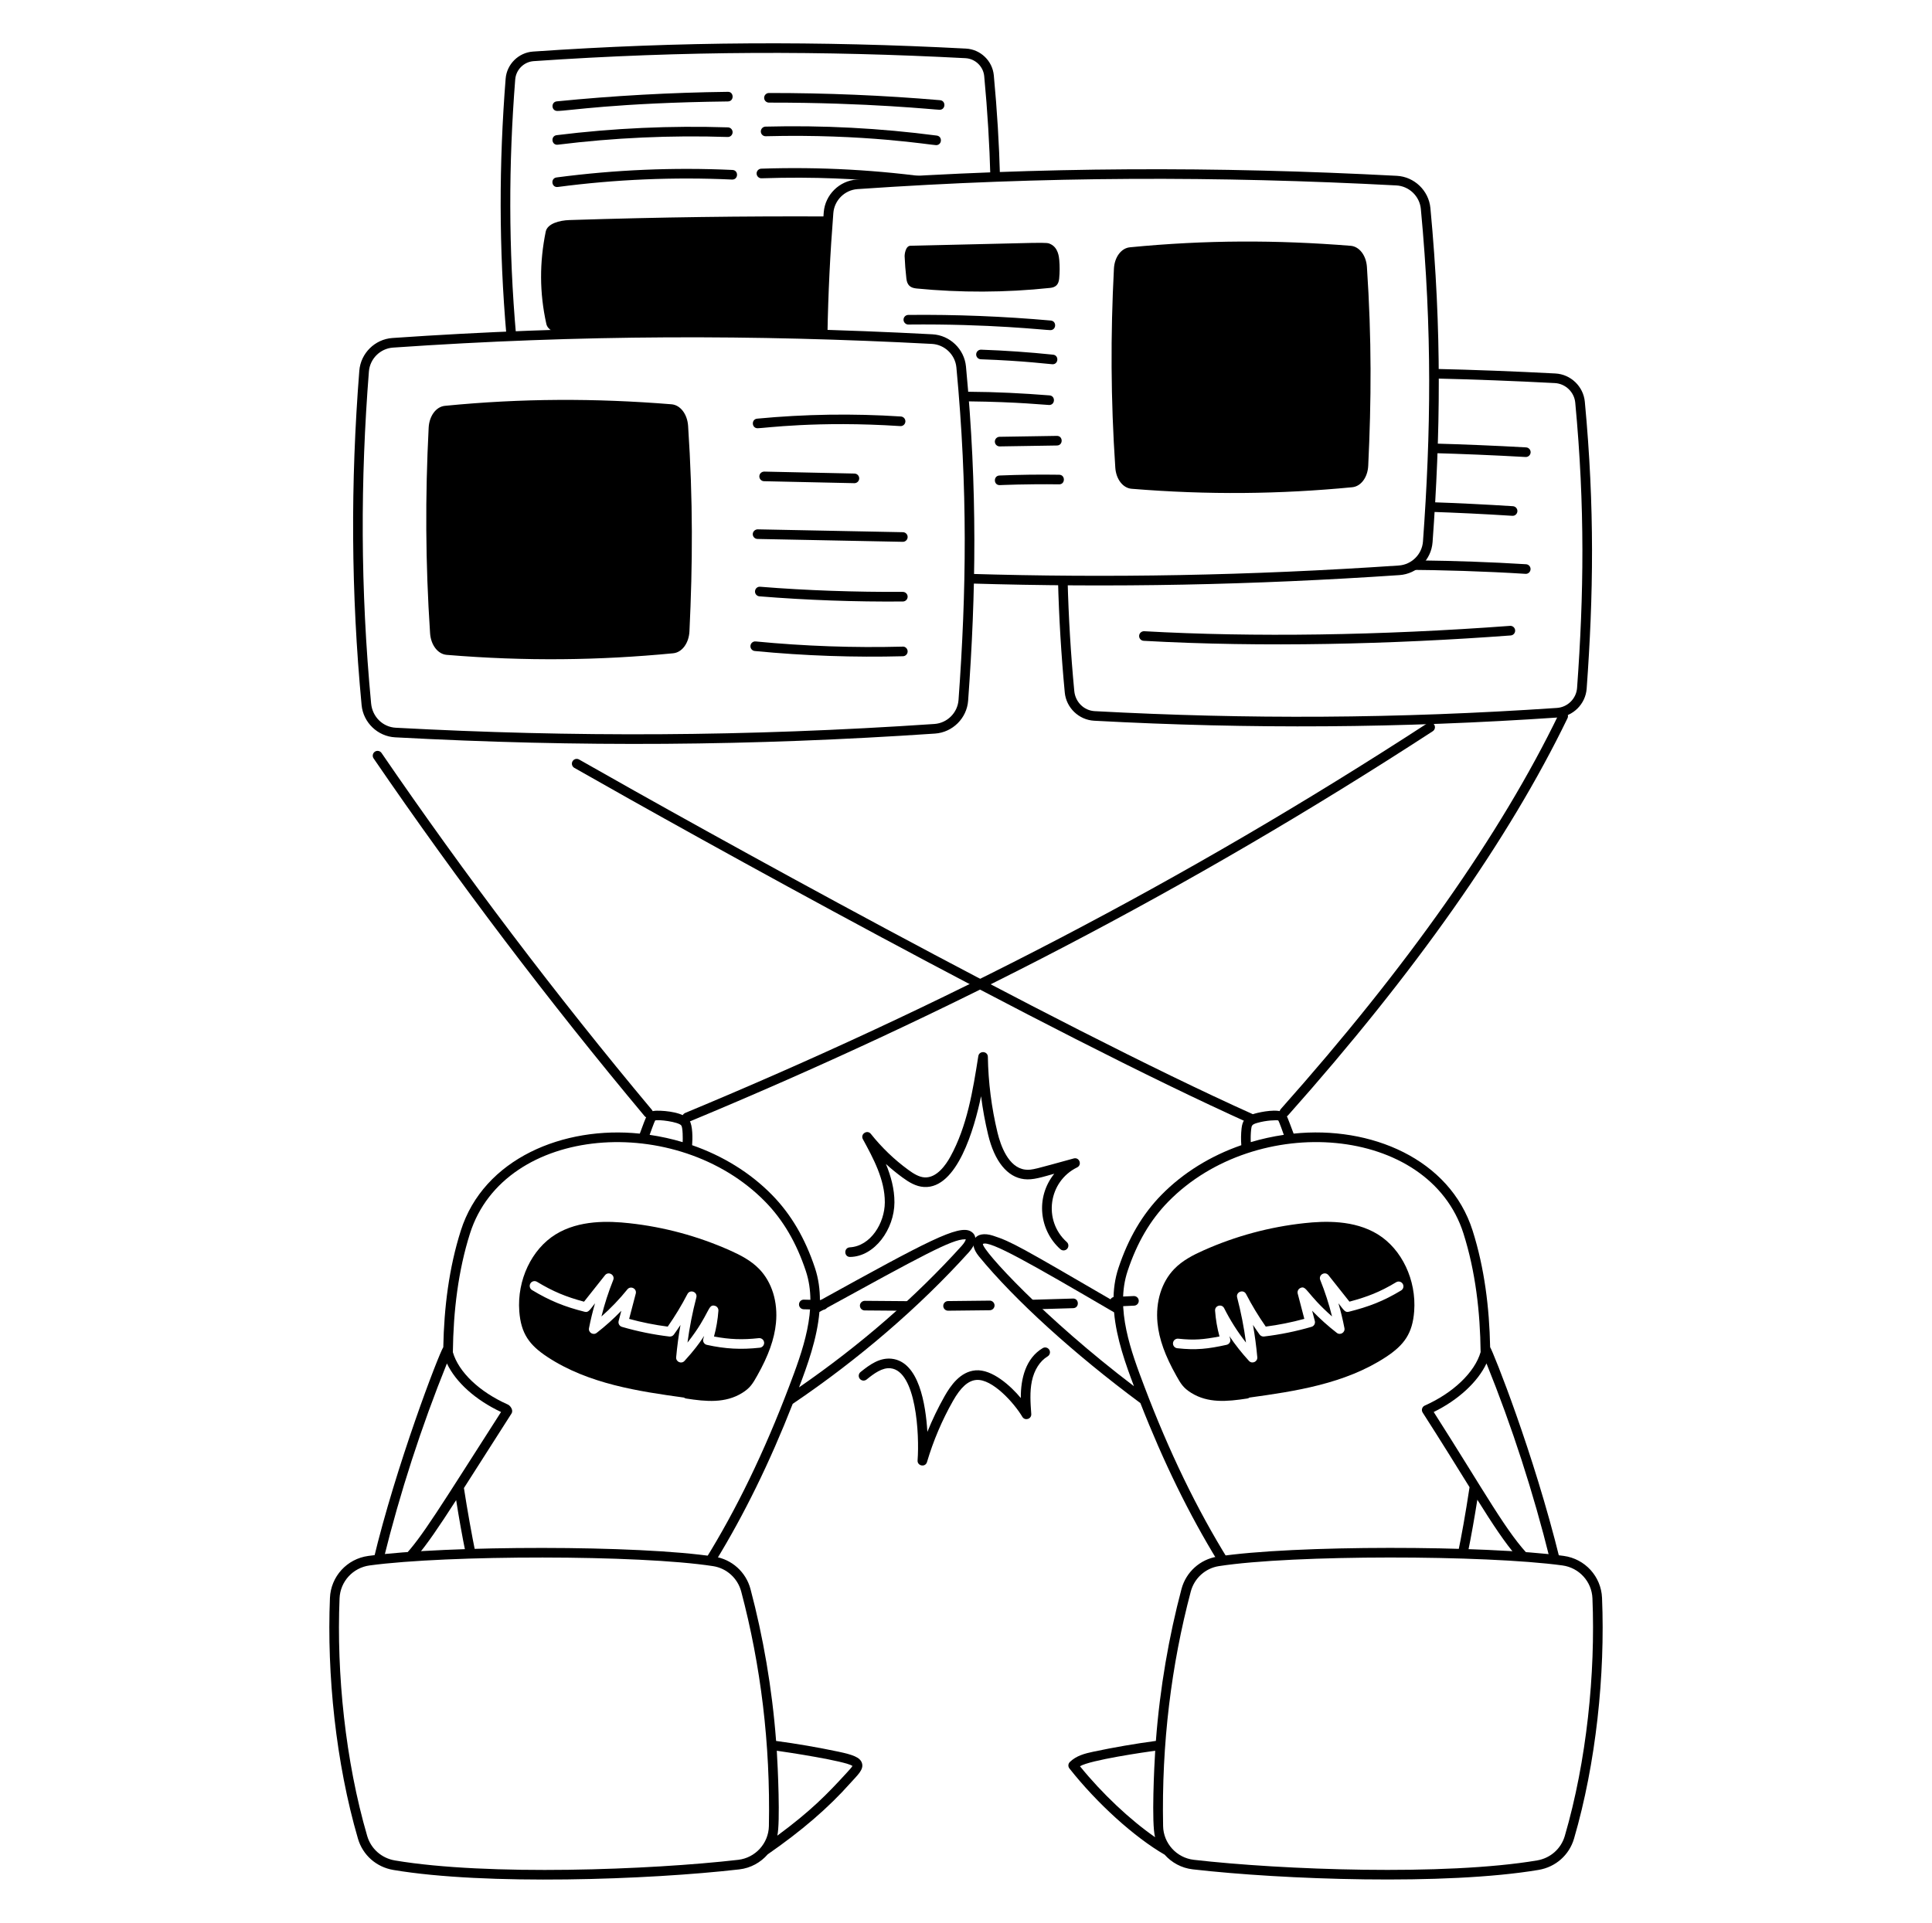 <svg width="222" height="221" viewBox="0 0 222 221" fill="none" xmlns="http://www.w3.org/2000/svg">
<path d="M143.534 129.085C120.469 118.714 79.741 96.096 65.994 88.255C65.728 88.104 65.637 87.767 65.787 87.501C65.938 87.236 66.274 87.144 66.541 87.295C80.275 95.128 120.961 117.724 143.987 128.076C144.646 128.373 144.207 129.388 143.534 129.085Z" fill="black"/>
<path d="M147.582 128.39C147.111 128.39 146.85 127.829 147.169 127.471C161.693 111.147 172.444 95.871 179.122 82.071C179.255 81.796 179.587 81.682 179.86 81.815C180.135 81.947 180.25 82.278 180.116 82.553C173.394 96.446 162.586 111.805 147.994 128.206C147.884 128.328 147.734 128.39 147.582 128.39Z" fill="black"/>
<path d="M158.326 141.876C155.602 140.193 152.196 140.333 149.872 140.586C145.874 141.02 141.983 142.07 138.309 143.707C137.115 144.238 135.877 144.868 134.919 145.862C133.466 147.372 132.768 149.631 133.005 152.059C133.184 153.9 133.865 155.815 135.19 158.162C135.665 159.006 135.952 159.516 136.883 160.094C138.804 161.287 140.971 161.104 143.325 160.738C143.42 160.724 143.505 160.686 143.576 160.631C148.744 159.915 154.557 159.068 159.273 155.958C161.362 154.579 162.312 153.252 162.499 150.699C162.762 147.128 161.084 143.582 158.326 141.876ZM160.996 148.322C158.958 149.552 157.292 150.19 154.985 150.769C154.55 150.879 154.412 150.571 153.795 149.792C154.069 150.736 154.3 151.69 154.486 152.652C154.584 153.151 154.008 153.506 153.606 153.194C152.602 152.416 151.655 151.564 150.773 150.65L151.083 151.831C151.158 152.12 150.991 152.417 150.703 152.501C148.924 153.021 147.088 153.395 145.248 153.613C145.046 153.634 144.852 153.549 144.734 153.385C144.475 153.023 144.221 152.654 143.976 152.28C144.193 153.511 144.36 154.753 144.472 155.994C144.518 156.518 143.871 156.804 143.515 156.417C142.693 155.522 141.939 154.569 141.261 153.564C141.345 153.854 141.452 154.048 141.304 154.306C141.226 154.44 141.096 154.536 140.945 154.569C138.823 155.038 137.436 155.201 135.276 154.962C134.973 154.929 134.753 154.656 134.787 154.352C134.821 154.048 135.094 153.833 135.397 153.864C137.241 154.067 138.308 153.952 140.127 153.609C139.863 152.642 139.693 151.65 139.621 150.65C139.578 150.049 140.395 149.824 140.665 150.362C141.368 151.761 142.208 153.083 143.173 154.31C142.941 152.562 142.6 150.825 142.156 149.124C141.989 148.49 142.88 148.149 143.181 148.731C143.848 150.024 144.61 151.283 145.444 152.474C146.937 152.281 148.424 151.983 149.876 151.585L149.116 148.681C149.05 148.428 149.169 148.165 149.401 148.048C150.133 147.677 150.072 148.675 153.06 151.307C152.707 149.88 152.254 148.477 151.706 147.118C151.47 146.529 152.257 146.071 152.652 146.569L155.061 149.607C157.137 149.052 158.584 148.488 160.427 147.375C160.688 147.217 161.028 147.301 161.185 147.563C161.343 147.824 161.257 148.164 160.996 148.322Z" fill="black"/>
<path d="M141.15 179.298C137.528 173.459 134.332 166.852 131.494 159.359C129.991 155.389 128.121 150.447 129.567 146.094C130.651 142.827 132.184 140.215 134.249 138.109C144.376 127.779 164.196 129.263 168.164 141.779C169.545 146.135 170.082 150.796 170.133 155.403C169.466 157.713 166.999 160.092 163.715 161.552C163.406 161.69 163.292 162.07 163.474 162.355C165.68 165.791 167.413 168.605 168.861 170.935C168.386 174.082 167.935 176.553 167.516 178.572C167.893 178.583 168.268 178.594 168.638 178.607C169.075 176.475 169.443 174.357 169.756 172.373C171.563 175.258 172.915 177.311 174.275 178.879C174.833 178.916 175.375 178.955 175.895 178.996C173.168 176.256 170.73 171.672 164.743 162.29C167.579 160.9 169.796 158.84 170.808 156.708C173.754 164.006 176.198 171.564 178.089 179.198C179.427 179.341 179.273 179.385 179.239 179.244C176.224 166.954 171.588 155.408 171.227 154.838C171.138 150.314 170.577 145.743 169.215 141.445C166.591 133.174 157.471 129.375 148.645 130.294C147.917 128.377 147.887 128.167 147.554 127.909C146.887 127.394 144.89 127.788 144.143 128.006C143.095 128.312 142.764 128.803 142.665 129.696C142.595 130.335 142.585 130.984 142.635 131.625C139.113 132.846 135.952 134.792 133.458 137.335C131.271 139.565 129.656 142.316 128.515 145.746C128.105 146.979 127.941 148.256 127.948 149.54C117.231 143.302 116.239 142.72 114.114 142.028C112.084 141.365 111.106 142.722 112.483 144.4C116.596 149.421 123.455 155.646 131.04 161.268C133.688 168.034 136.64 174.07 139.95 179.467C140.152 179.429 140.871 179.332 141.15 179.298ZM143.766 129.815C143.816 129.358 143.857 129.24 144.457 129.066C145.536 128.751 146.667 128.734 146.875 128.776C146.99 128.903 147.471 130.307 147.52 130.435C146.224 130.625 144.954 130.906 143.723 131.273C143.7 130.787 143.712 130.298 143.766 129.815ZM112.94 142.975C113.712 142.52 118.451 145.247 128.015 150.834C128.283 153.862 129.368 156.854 130.301 159.327C119.995 151.495 112.872 143.699 112.94 142.975Z" fill="black"/>
<path d="M74.493 128.48C74.335 128.48 74.178 128.413 74.068 128.282C63.08 115.138 52.603 101.305 42.928 87.167C42.756 86.915 42.82 86.572 43.072 86.399C43.324 86.227 43.668 86.292 43.84 86.543C53.495 100.652 63.95 114.456 74.916 127.573C75.219 127.934 74.956 128.48 74.493 128.48Z" fill="black"/>
<path d="M78.761 127.906C108.076 115.709 135.787 101.489 164.032 83.12C164.287 82.953 164.63 83.025 164.796 83.281C164.962 83.537 164.89 83.879 164.635 84.045C136.416 102.399 108.645 116.67 79.191 128.924C78.33 129.282 78.068 128.193 78.761 127.906Z" fill="black"/>
<path d="M87.249 145.866C86.291 144.872 85.053 144.242 83.859 143.71C80.184 142.075 76.294 141.024 72.297 140.59C69.971 140.337 66.565 140.196 63.842 141.879C61.084 143.584 59.406 147.13 59.669 150.703C59.858 153.279 60.828 154.598 62.895 155.96C67.611 159.072 73.423 159.918 78.592 160.634C78.663 160.69 78.748 160.727 78.843 160.742C81.151 161.1 83.349 161.3 85.285 160.097C86.216 159.52 86.503 159.01 87.02 158.093C88.303 155.819 88.984 153.903 89.163 152.063C89.4 149.634 88.701 147.374 87.249 145.866ZM87.31 154.901C85.148 155.137 83.344 155.043 81.222 154.574C80.905 154.504 80.717 154.176 80.816 153.867C81.091 152.995 80.838 154.042 78.653 156.421C78.295 156.81 77.649 156.521 77.696 155.998C77.808 154.756 77.973 153.515 78.192 152.284C77.946 152.658 77.694 153.027 77.433 153.389C77.316 153.553 77.12 153.638 76.919 153.617C75.078 153.399 73.244 153.024 71.465 152.505C71.178 152.421 71.01 152.124 71.085 151.834L71.394 150.654C70.513 151.568 69.566 152.42 68.562 153.198C68.158 153.509 67.584 153.153 67.681 152.655C67.868 151.694 68.099 150.739 68.373 149.796C67.754 150.576 67.616 150.883 67.183 150.772C64.875 150.193 63.172 149.505 61.134 148.274C60.873 148.116 60.79 147.777 60.947 147.515C61.103 147.253 61.444 147.17 61.706 147.327C63.548 148.44 65.032 149.055 67.109 149.611L69.518 146.572C69.911 146.075 70.7 146.532 70.464 147.121C69.917 148.481 69.464 149.885 69.11 151.311C70.189 150.36 71.186 149.317 72.088 148.199C72.461 147.736 73.203 148.112 73.053 148.685L72.293 151.589C73.745 151.987 75.233 152.285 76.726 152.477C77.561 151.284 78.322 150.026 78.989 148.735C79.29 148.151 80.181 148.494 80.014 149.128C79.57 150.83 79.229 152.567 78.997 154.314C81.62 150.978 81.297 149.849 82.146 150.082C82.399 150.151 82.569 150.391 82.55 150.655C82.478 151.653 82.308 152.646 82.044 153.613C83.863 153.957 85.347 154.006 87.192 153.802C87.495 153.771 87.768 153.987 87.802 154.291C87.835 154.593 87.613 154.866 87.31 154.901Z" fill="black"/>
<path d="M111.562 141.539C110.171 140.706 106.464 142.707 94.216 149.471C94.216 148.21 94.051 146.957 93.649 145.745C92.51 142.316 90.893 139.565 88.707 137.335C86.213 134.79 83.051 132.845 79.529 131.624C79.586 130.899 79.615 129.369 79.213 128.762C78.624 127.87 76.558 127.649 75.489 127.66C74.337 127.676 74.326 128.169 73.518 130.295C64.766 129.383 55.578 133.155 52.949 141.446C51.586 145.743 51.025 150.314 50.937 154.838C50.389 155.7 45.48 168.508 42.908 179.314C43.279 179.267 43.669 179.223 44.079 179.181C45.966 171.553 48.41 164.004 51.354 156.712C52.375 158.866 54.624 160.903 57.574 162.291C50.65 173.085 48.414 176.838 46.301 178.981C46.816 178.942 47.352 178.904 47.902 178.867C49.076 177.49 50.392 175.557 52.415 172.42C52.728 174.394 53.092 176.492 53.526 178.601L54.649 178.567C54.216 176.44 53.702 173.591 53.308 171.031C54.751 168.777 56.521 165.982 58.773 162.469C59.036 162.059 58.603 161.543 58.368 161.439C55.08 159.977 52.699 157.7 52.037 155.418C52.092 150.675 52.654 146.035 54.003 141.779C57.984 129.221 77.827 127.818 87.918 138.11C89.984 140.217 91.514 142.829 92.599 146.094C94.046 150.448 92.176 155.39 90.672 159.36C87.832 166.862 84.632 173.475 81.005 179.318C81.286 179.355 81.917 179.44 82.196 179.492C85.498 174.11 88.445 168.095 91.088 161.352C98.65 156.244 105.659 150.209 111.333 143.924C112.089 143.088 112.436 142.063 111.562 141.539ZM78.444 131.274C77.213 130.906 75.944 130.625 74.648 130.435C74.694 130.313 75.199 128.899 75.28 128.787C75.566 128.639 78.004 128.934 78.292 129.37C78.469 129.638 78.462 130.923 78.444 131.274ZM110.514 143.185C105.162 149.112 98.876 154.583 91.816 159.459C92.764 156.95 93.89 153.888 94.157 150.792C106.072 144.25 109.382 142.441 110.874 142.441C110.939 142.441 110.967 142.444 110.971 142.433C110.977 142.507 110.872 142.787 110.514 143.185Z" fill="black"/>
<path d="M94.574 150.537L92.349 150.483C92.044 150.475 91.803 150.221 91.811 149.916C91.819 149.611 92.077 149.357 92.378 149.378L94.585 149.431C94.89 149.437 95.132 149.69 95.125 149.995C95.118 150.296 94.873 150.537 94.574 150.537Z" fill="black"/>
<path d="M104.15 150.655C104.15 150.655 100.953 150.637 99.355 150.617C99.05 150.614 98.806 150.363 98.809 150.058C98.813 149.753 99.073 149.515 99.368 149.512C100.963 149.532 102.557 149.544 104.152 149.55C104.457 149.55 104.703 149.798 104.703 150.103C104.703 150.408 104.454 150.655 104.15 150.655ZM108.94 150.647C108.636 150.647 108.389 150.402 108.387 150.098C108.385 149.793 108.631 149.544 108.936 149.542C110.531 149.532 112.125 149.514 113.72 149.49C114.016 149.481 114.276 149.729 114.281 150.034C114.285 150.339 114.042 150.589 113.737 150.595C112.14 150.619 108.94 150.647 108.94 150.647ZM118.515 150.498C117.794 150.498 117.781 149.41 118.502 149.393C120.096 149.353 121.69 149.305 123.284 149.251C124.014 149.221 124.053 150.331 123.321 150.356C121.724 150.412 118.515 150.498 118.515 150.498Z" fill="black"/>
<path d="M128.091 150.17C127.376 150.17 127.353 149.097 128.067 149.065L130.273 148.963C130.576 148.954 130.837 149.184 130.851 149.489C130.865 149.794 130.63 150.053 130.325 150.067L128.091 150.17Z" fill="black"/>
<path d="M105.437 167.846C105.662 164.88 105.279 157.592 102.341 157.267C101.392 157.161 100.454 157.847 99.576 158.558C99.338 158.749 98.99 158.713 98.799 158.476C98.607 158.238 98.643 157.89 98.881 157.699C99.941 156.841 101.083 156.019 102.462 156.169C105.601 156.516 106.364 161.401 106.562 164.574C107.13 163.169 107.79 161.8 108.537 160.48C109.222 159.27 110.337 157.645 112.102 157.503C114.008 157.343 116.172 159.328 117.299 160.686C117.279 158.429 117.875 156.107 119.812 154.95C120.074 154.792 120.413 154.879 120.57 155.141C120.727 155.403 120.64 155.742 120.379 155.899C119.493 156.427 118.834 157.467 118.567 158.751C118.316 159.97 118.408 161.266 118.499 162.52C118.541 163.101 117.767 163.34 117.472 162.842C116.528 161.249 114.017 158.458 112.191 158.606C111.246 158.682 110.39 159.45 109.499 161.026C108.243 163.243 107.241 165.605 106.517 168.047C106.33 168.678 105.387 168.503 105.437 167.846Z" fill="black"/>
<path d="M97.68 144.469C96.969 144.477 96.94 143.406 97.649 143.365C100.043 143.227 101.662 140.58 101.672 138.197C101.685 135.589 100.339 133.117 99.152 130.936C98.83 130.346 99.652 129.802 100.07 130.328C101.309 131.887 102.751 133.274 104.358 134.45C104.951 134.884 105.59 135.29 106.248 135.326C107.639 135.404 108.691 133.877 109.195 132.962C111.143 129.423 111.79 125.34 112.414 121.391C112.518 120.735 113.501 120.792 113.512 121.468C113.56 124.395 113.932 127.321 114.617 130.165C114.977 131.658 115.868 134.196 117.802 134.431C118.578 134.525 119.047 134.329 123.38 133.148C124.027 132.972 124.366 133.885 123.769 134.177C120.46 135.794 119.835 140.298 122.58 142.755C122.808 142.958 122.827 143.307 122.623 143.535C122.42 143.762 122.071 143.781 121.843 143.578C119.436 141.423 118.953 137.632 121.142 134.906C119.727 135.294 118.706 135.652 117.669 135.527C115.746 135.294 114.279 133.482 113.543 130.424C113.192 128.964 112.92 127.485 112.731 125.994C111.958 129.727 109.981 136.633 106.187 136.429C105.242 136.377 104.435 135.875 103.704 135.34C103.041 134.855 102.405 134.335 101.798 133.784C102.369 135.171 102.784 136.662 102.777 138.201C102.764 141.275 100.506 144.433 97.68 144.469Z" fill="black"/>
<path d="M184.085 183.657C183.984 181.193 182.13 179.162 179.679 178.83C170.722 177.607 148.546 177.569 139.89 178.912C137.899 179.222 136.278 180.686 135.759 182.644C134.333 188.031 133.283 193.964 132.819 200.094C130.421 200.417 128.017 200.831 125.667 201.326C124.644 201.542 123.664 201.796 122.928 202.523C122.728 202.721 122.708 203.037 122.883 203.258C126.045 207.268 130.333 211.151 133.825 213.171C134.632 214.082 135.764 214.708 137.047 214.855C147.365 216.043 166.135 216.717 176.798 214.92C178.756 214.591 180.316 213.212 180.868 211.321C183.401 202.642 184.45 192.476 184.085 183.657ZM124.096 203.008C125.268 202.291 131.601 201.378 132.741 201.222C132.638 202.823 132.295 209.616 132.727 211.162C129.843 209.16 126.641 206.147 124.096 203.008ZM179.807 211.014C179.375 212.494 178.152 213.574 176.615 213.833C166.022 215.617 147.281 214.923 137.174 213.76C135.202 213.532 133.687 211.867 133.649 209.886C133.462 200.368 134.599 191.34 136.828 182.928C137.235 181.394 138.502 180.247 140.059 180.005C148.593 178.68 170.651 178.716 179.53 179.925C181.45 180.185 182.902 181.775 182.982 183.703C183.338 192.351 182.32 202.41 179.807 211.014Z" fill="black"/>
<path d="M99.044 202.64C98.831 201.971 97.962 201.674 96.331 201.33C93.982 200.835 91.577 200.421 89.179 200.098C88.718 193.988 87.671 188.056 86.239 182.648C85.721 180.69 84.1 179.226 82.109 178.917C73.456 177.574 51.28 177.612 42.32 178.834C39.868 179.166 38.015 181.197 37.913 183.661C37.552 192.448 38.588 202.614 41.131 211.327C41.682 213.218 43.241 214.597 45.2 214.926C55.803 216.713 74.501 216.065 84.952 214.861C86.256 214.711 87.404 214.068 88.215 213.131C92.108 210.437 95.213 207.76 97.706 204.949C98.5 204.054 99.289 203.405 99.044 202.64ZM84.826 213.762C74.726 214.924 56.02 215.626 45.385 213.835C43.848 213.576 42.625 212.496 42.193 211.016C39.676 202.402 38.661 192.342 39.018 183.706C39.097 181.777 40.55 180.187 42.47 179.927C51.371 178.716 73.431 178.687 81.941 180.007C83.498 180.249 84.766 181.396 85.172 182.93C87.405 191.36 88.537 200.389 88.351 209.888C88.312 211.869 86.797 213.534 84.826 213.762ZM97.307 203.744C95.056 206.205 93.195 208.126 89.319 210.984C89.671 209.513 89.375 203.02 89.259 201.224C90.344 201.374 97.115 202.393 97.956 202.969C97.86 203.144 97.558 203.473 97.307 203.744Z" fill="black"/>
<path d="M59.308 38.618C58.419 28.545 58.438 18.846 59.203 9.128C59.292 8.007 60.202 7.105 61.323 7.028C78.668 5.832 94.58 5.827 110.938 6.687C112.062 6.747 112.987 7.635 113.093 8.754C113.477 12.824 113.703 16.655 113.803 20.364C114.171 20.349 114.54 20.336 114.908 20.323C114.808 16.605 114.58 12.751 114.195 8.652C114.038 6.991 112.663 5.673 110.997 5.585C94.12 4.698 78.107 4.762 61.248 5.927C59.585 6.042 58.232 7.381 58.102 9.042C57.338 18.729 57.308 28.456 58.203 38.667L59.308 38.618Z" fill="black"/>
<path d="M64.608 38.432C74.669 38.133 84.554 38.15 94.531 38.451C94.607 33.906 94.825 29.394 95.172 24.879C85.435 24.834 75.826 24.958 65.423 25.293C64.287 25.329 62.895 25.7 62.707 26.624C61.99 30.136 61.979 33.63 62.778 37.228C62.929 37.91 63.737 38.28 64.608 38.432Z" fill="black"/>
<path d="M107.969 12.618C107.502 12.618 99.797 11.779 88.359 11.794C88.054 11.794 87.806 11.548 87.806 11.243C87.806 10.938 88.053 10.69 88.358 10.689C94.893 10.683 101.505 10.956 108.017 11.515C108.715 11.575 108.67 12.618 107.969 12.618Z" fill="black"/>
<path d="M107.569 16.682C107.018 16.682 99.348 15.364 87.991 15.658C87.683 15.669 87.432 15.425 87.424 15.12C87.417 14.815 87.657 14.561 87.963 14.553C94.516 14.383 101.137 14.729 107.639 15.582C108.319 15.671 108.255 16.682 107.569 16.682Z" fill="black"/>
<path d="M107.962 20.623C107.889 20.562 107.796 20.518 107.679 20.502C101.008 19.534 94.211 19.159 87.474 19.387C87.169 19.398 86.93 19.653 86.94 19.958C86.951 20.263 87.211 20.507 87.511 20.492C93.761 20.279 98.779 20.596 102.244 20.944C104.16 20.825 106.065 20.719 107.962 20.623Z" fill="black"/>
<path d="M64.036 12.753C63.34 12.753 63.289 11.72 63.982 11.65C70.481 11.003 77.091 10.634 83.627 10.555C84.343 10.519 84.388 11.651 83.641 11.66C70.694 11.816 65.28 12.753 64.036 12.753Z" fill="black"/>
<path d="M63.964 15.536C70.471 14.727 77.094 14.427 83.647 14.64C83.952 14.65 84.191 14.906 84.181 15.211C84.171 15.516 83.919 15.759 83.611 15.744C77.113 15.532 70.55 15.829 64.1 16.631C63.369 16.725 63.243 15.625 63.964 15.536Z" fill="black"/>
<path d="M63.951 20.395C70.634 19.511 77.435 19.221 84.168 19.534C84.889 19.568 84.856 20.663 84.117 20.638C77.451 20.33 70.715 20.616 64.096 21.49C63.363 21.586 63.233 20.49 63.951 20.395Z" fill="black"/>
<path d="M182.107 46.174C181.941 44.415 180.486 43.018 178.722 42.926C174.024 42.679 169.383 42.502 164.77 42.397C164.772 42.765 164.774 43.134 164.775 43.501C169.361 43.607 173.979 43.784 178.663 44.03C179.884 44.094 180.892 45.061 181.007 46.279C182.137 58.281 181.997 68.346 181.217 79.067C181.127 80.295 180.134 81.284 178.905 81.367C160.454 82.62 143.285 82.679 125.789 81.737C124.569 81.671 123.562 80.705 123.441 79.412C123.038 75.15 122.785 70.934 122.677 66.726L121.572 66.716C121.683 70.955 121.937 75.234 122.349 79.592C122.515 81.349 123.968 82.745 125.73 82.839C143.795 83.812 160.931 83.693 178.981 82.469C180.755 82.348 182.19 80.921 182.319 79.147C183.093 68.524 183.256 58.37 182.107 46.174Z" fill="black"/>
<path d="M175.359 51.422C171.804 51.222 168.237 51.074 164.665 50.976C164.654 51.342 164.641 51.709 164.627 52.076C168.002 52.17 171.566 52.316 175.297 52.526C175.598 52.544 175.863 52.31 175.879 52.005C175.897 51.702 175.664 51.439 175.359 51.422Z" fill="black"/>
<path d="M173.844 58.181C170.69 57.98 167.529 57.824 164.36 57.716L164.293 58.824C167.333 58.927 170.504 59.076 173.773 59.285C174.076 59.311 174.34 59.074 174.359 58.769C174.379 58.465 174.149 58.201 173.844 58.181Z" fill="black"/>
<path d="M175.355 64.852C171.31 64.599 167.192 64.463 163.139 64.411C162.646 64.948 161.989 65.331 161.247 65.485C165.774 65.519 170.526 65.657 175.285 65.955C175.592 65.98 175.852 65.743 175.871 65.438C175.889 65.134 175.66 64.87 175.355 64.852Z" fill="black"/>
<path d="M131.414 73.653C131.109 73.635 130.876 73.376 130.894 73.071C130.911 72.766 131.179 72.539 131.476 72.55C144.058 73.255 158.593 73.042 173.508 71.935C173.811 71.909 174.077 72.14 174.1 72.444C174.124 72.748 173.895 73.013 173.591 73.037C159.957 74.05 145.117 74.421 131.414 73.653Z" fill="black"/>
<path d="M164.363 23.911C164.174 21.907 162.516 20.314 160.504 20.208C139.695 19.114 119.713 19.167 98.453 20.635C96.445 20.773 94.813 22.39 94.654 24.395C94.283 29.11 94.055 33.778 93.976 38.431L95.08 38.464C95.161 33.773 95.391 29.122 95.757 24.482C95.872 23.018 97.064 21.837 98.529 21.736C120.103 20.247 139.987 20.235 160.447 21.312C161.916 21.389 163.127 22.552 163.265 24.015C164.583 38.007 164.418 49.741 163.51 62.233C163.403 63.709 162.208 64.898 160.733 64.997C143.462 66.166 127.414 66.438 111.378 65.956C111.372 66.324 111.365 66.693 111.356 67.061C127.904 67.56 143.917 67.242 160.806 66.1C162.828 65.963 164.465 64.335 164.612 62.314C165.511 49.953 165.702 38.117 164.363 23.911Z" fill="black"/>
<path d="M157.068 30.675C156.979 29.35 156.193 28.329 155.196 28.251C146.668 27.571 138.56 27.573 129.831 28.424C128.837 28.52 128.066 29.553 127.998 30.878C127.605 38.526 127.627 45.865 128.156 53.754C128.244 55.077 129.03 56.096 130.024 56.178C138.855 56.9 147.09 56.8 155.382 56.001C156.382 55.905 157.154 54.867 157.218 53.533C157.576 46.055 157.623 38.995 157.068 30.675Z" fill="black"/>
<path d="M121.717 29.891C121.688 29.545 121.594 28.491 120.746 28.072C120.175 27.79 120.733 27.894 104.611 28.247C104.037 28.259 103.94 29.295 103.946 29.428C103.981 30.286 104.05 31.154 104.148 32.006C104.233 32.747 104.563 33.083 105.306 33.157C110.333 33.649 115.508 33.641 120.673 33.091C121.301 33.023 121.638 32.723 121.706 32.022C121.775 31.315 121.78 30.598 121.717 29.891Z" fill="black"/>
<path d="M120.693 37.944C120.086 37.944 113.767 37.204 104.379 37.301C104.092 37.313 103.824 37.059 103.821 36.754C103.818 36.449 104.063 36.2 104.368 36.196C109.81 36.14 115.321 36.359 120.742 36.842C121.439 36.904 121.393 37.944 120.693 37.944Z" fill="black"/>
<path d="M120.948 41.867C120.684 41.867 117.731 41.471 112.701 41.294C112.396 41.282 112.158 41.027 112.169 40.722C112.18 40.417 112.439 40.178 112.74 40.19C115.488 40.287 118.268 40.48 121.004 40.765C121.695 40.837 121.642 41.867 120.948 41.867Z" fill="black"/>
<path d="M120.556 46.549C120.176 46.549 116.999 46.193 111.324 46.132C111.019 46.129 110.774 45.879 110.777 45.574C110.78 45.271 111.03 45.026 111.333 45.027C114.414 45.044 117.534 45.201 120.599 45.445C121.3 45.501 121.259 46.549 120.556 46.549Z" fill="black"/>
<path d="M114.868 51.309C114.567 51.309 114.321 51.067 114.315 50.765C114.311 50.46 114.554 50.209 114.859 50.204L121.435 50.099C122.168 50.083 122.183 51.192 121.452 51.204L114.868 51.309Z" fill="black"/>
<path d="M114.867 55.758C114.151 55.767 114.129 54.683 114.845 54.653C117.121 54.56 119.429 54.529 121.707 54.565C122.438 54.576 122.422 55.687 121.69 55.669C117.966 55.614 115.04 55.756 114.867 55.758Z" fill="black"/>
<path d="M45.405 84.746C43.398 84.638 41.74 83.046 41.551 81.044C40.33 68.125 40.268 55.546 41.288 42.61C41.446 40.605 43.078 38.988 45.086 38.849C66.348 37.38 86.327 37.329 107.137 38.423C109.148 38.529 110.808 40.121 110.997 42.126C112.335 56.332 112.145 68.168 111.245 80.529C111.098 82.55 109.461 84.178 107.439 84.315C86.31 85.744 66.552 85.882 45.405 84.746ZM45.162 39.952C43.697 40.053 42.506 41.233 42.39 42.697C41.408 55.149 41.399 67.678 42.643 80.852C42.79 82.402 43.999 83.564 45.465 83.643C65.778 84.735 85.596 84.685 107.365 83.212C108.841 83.113 110.035 81.924 110.142 80.449C111.05 67.956 111.215 56.223 109.896 42.23C109.758 40.767 108.547 39.605 107.079 39.527C86.667 38.453 66.807 38.456 45.162 39.952Z" fill="black"/>
<path d="M79.068 48.953C78.978 47.594 78.175 46.548 77.16 46.467C68.341 45.756 59.93 45.779 51.124 46.645C50.112 46.744 49.325 47.802 49.256 49.16C48.853 57.053 48.88 64.674 49.419 72.781C49.509 74.138 50.311 75.182 51.324 75.267C60.407 76.021 68.869 75.903 77.351 75.086C78.371 74.988 79.158 73.923 79.223 72.555C79.59 64.848 79.641 57.579 79.068 48.953Z" fill="black"/>
<path d="M87.056 49.222C86.359 49.222 86.309 48.186 87.004 48.119C92.478 47.597 98.034 47.513 103.52 47.871C103.823 47.891 104.054 48.154 104.035 48.459C104.015 48.764 103.754 48.999 103.447 48.974C93.865 48.347 87.766 49.222 87.056 49.222Z" fill="black"/>
<path d="M98.176 55.535L87.793 55.309C87.488 55.303 87.246 55.049 87.253 54.744C87.259 54.44 87.516 54.204 87.817 54.204L98.188 54.429C98.493 54.436 98.735 54.689 98.728 54.994C98.722 55.295 98.475 55.535 98.176 55.535Z" fill="black"/>
<path d="M103.742 62.275L87.04 61.946C86.734 61.939 86.491 61.687 86.498 61.382C86.505 61.077 86.78 60.841 87.062 60.841L103.753 61.17C104.058 61.176 104.301 61.428 104.294 61.733C104.289 62.035 104.042 62.275 103.742 62.275Z" fill="black"/>
<path d="M87.263 68.54C86.959 68.516 86.732 68.249 86.757 67.945C86.781 67.641 87.044 67.408 87.351 67.439C92.778 67.877 98.29 68.052 103.739 68.029C104.042 68.028 104.292 68.274 104.294 68.577C104.296 68.882 104.051 69.132 103.746 69.134C98.275 69.181 92.722 68.98 87.263 68.54Z" fill="black"/>
<path d="M86.728 74.825C86.424 74.795 86.202 74.525 86.232 74.221C86.262 73.917 86.534 73.694 86.835 73.725C92.427 74.268 98.111 74.469 103.727 74.321C104.024 74.293 104.287 74.553 104.294 74.859C104.302 75.165 104.061 75.418 103.756 75.426C98.195 75.572 92.467 75.382 86.728 74.825Z" fill="black"/>
</svg>
